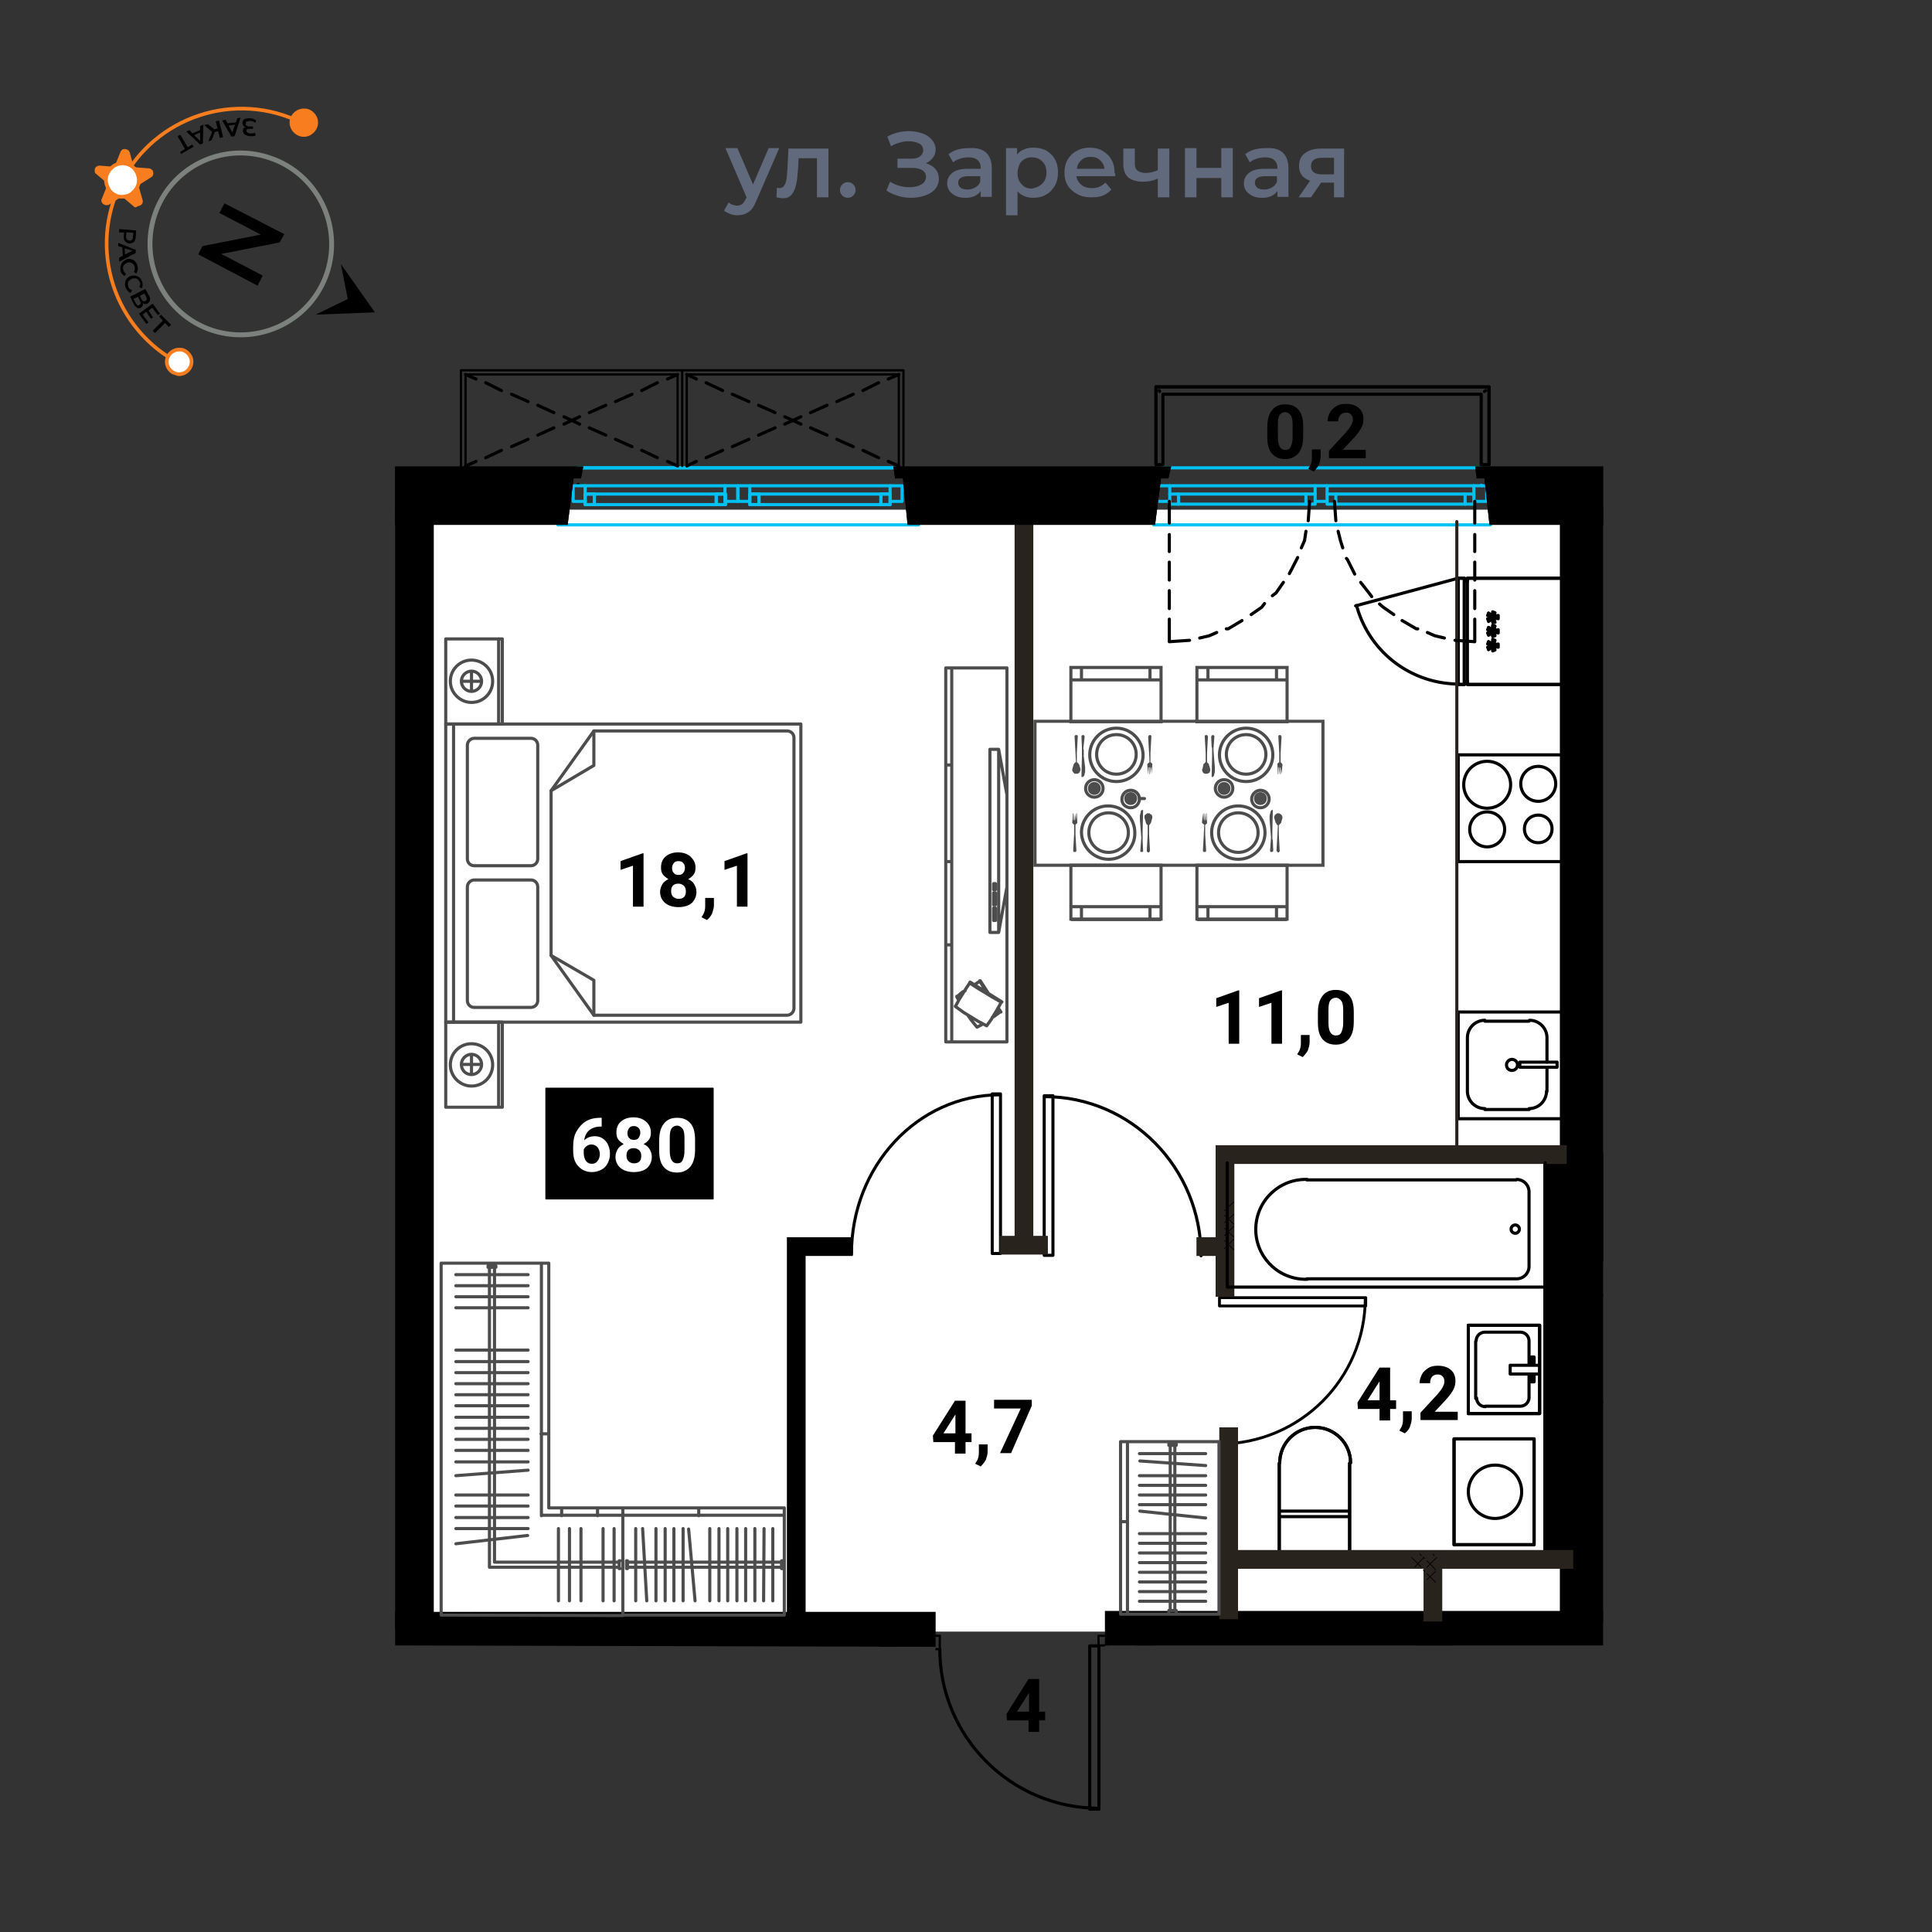 <svg xmlns="http://www.w3.org/2000/svg" xmlns:xlink="http://www.w3.org/1999/xlink" xml:space="preserve" id="Layer_1" x="0" y="0" style="enable-background:new 0 0 420 420" version="1.1" viewBox="0 0 420 420"><rect x="0" y="0" width="420" height="420" fill="#333333" stroke="none"/><style>.st0{fill:#fff}.st2{fill:none;stroke:#00c1f1;stroke-width:.68;stroke-linecap:round;stroke-linejoin:round}.st3,.st4{fill:none;stroke:#000}.st3{stroke-width:.68;stroke-linecap:round;stroke-linejoin:round}.st4{stroke-width:.67}.st4,.st5,.st6{stroke-linecap:round;stroke-linejoin:round}.st5{fill:none;stroke:#000;stroke-width:.66}.st6{stroke-width:.62}.st6,.st7,.st8{fill:none;stroke:#000}.st7{stroke-width:4.07;stroke-miterlimit:10}.st8{stroke-width:.49;stroke-linecap:round;stroke-linejoin:round}.st10{fill:none;stroke:#28231d;stroke-width:4.07;stroke-miterlimit:10}.st11{fill:none;stroke:#000;stroke-width:.16;stroke-linecap:round;stroke-linejoin:round}.st12{enable-background:new}.st16{stroke:#4d4d4d;stroke-width:.68;stroke-linecap:round;stroke-linejoin:round}.st16,.st17,.st18{fill:none}.st18{stroke:#4d4d4d;stroke-width:.68;stroke-miterlimit:10}.st19{fill:#4d4d4d}.st20{fill:#616a7d}.st22{fill:none;stroke:#f77d1f;stroke-width:.79;stroke-miterlimit:10}</style><g id="подложки"><path d="M91.8 110.8H345v243.9H91.8z" class="st0"/><defs><path id="SVGID_1_" d="M348.5 357.7H240.2l1 38.2-39.1-4 1.3-33.9-117.5-.3V70.9h262.6z"/></defs><clipPath id="SVGID_00000075126909954609956040000005931771473666862495_"><use xlink:href="#SVGID_1_" style="overflow:visible"/></clipPath><g style="clip-path:url(#SVGID_00000075126909954609956040000005931771473666862495_)"><path d="M410.1 109.7h-26.6M410.1 107.4h-26.6M381.6 105.6h30.5M410.1 109.7h-26.6M383.5 107.4h26.6M419.4 109.7H446M419.4 107.4H446M447.9 105.6h-30.5M419.4 109.7H446M446 107.4h-26.6M35.6 107.1h28.1M63.7 109.2H35.6M1.4 107.1h27.7M29.1 109.2H1.4M31.1 105.3H-.5M65.6 105.3H33.7M322.2 105.6l-.2-.1M322 102.2v-.1M290.4 107.4h28.1M318.5 109.6h-28.1M256.2 107.4h27.7M283.9 109.6h-27.7M285.9 105.6h-31.6M320.4 105.6h-31.9M165 109.7h26.5M165 107.4h26.5M193.5 105.6H163M165 109.7h26.5M191.5 107.4H165M155.7 109.7h-26.6M155.7 107.4h-26.6M127.2 105.6h30.4M155.7 109.7h-26.6M129.1 107.4h26.6" class="st2"/><path d="M-33.2 294.5H1.5v2h-34.7z" class="st3"/><path d="M1.3 296.4c0-19.1-15.5-34.6-34.6-34.6" class="st3"/><path d="M227 238.2h1.9v34.7H227z" class="st4"/><path d="M227.1 238.4c18.8 0 34 15.5 34 34.6" class="st4"/><path d="M215.7 237.8h1.8v34.7h-1.8z" class="st5"/><path d="M217.4 238c-17.9 0-32.3 15.5-32.3 34.6" class="st5"/><path d="M265.1 282.1h31.8v1.8h-31.8z" class="st6"/><path d="M296.8 282.2c0 17.5-14.2 31.7-31.7 31.7" class="st6"/><path d="m125.4 105.6.3-.3M236.9 357.8h2v35.5h-2z" class="st3"/><path d="M204.3 358.5c0 19.1 15.5 34.6 34.6 34.6h0M273 420.1h34.7v2H273z" class="st3"/><path d="M307.8 387.4c-19.1 0-34.6 15.5-34.6 34.6" class="st3"/><path d="M-160.4 350.4h363.8v8.6h-363.8zM240.2 350.2h197v7.5h-197z"/><path d="M339.1 110.4h10.3v242.2h-10.3z"/><path d="M335.5 250.9h10.3v89.2h-10.3zM307.6 356.1h8.3v30.2h-8.3zM85 110.8h9.3v243.4H85z"/><path d="M-151.2 356v15.4h344.4v-16.8M249 352.6v18.8h62.8M173.1 354.4V271h12.3" class="st7"/><path d="M194.7 358.5h-2.8" class="st3"/><path d="M453 114.1h-77M380.1 101.7h69.3M381.6 107.4h2v2.3h-2zM410.1 107.4h2v2.3h-2zM412.1 105.6h2.8v3.4h-2.8zM379 105.6h2.6v3.4H379z" class="st2"/><path d="M410.1 107.4h2v2.3h-2zM381.6 107.4h2v2.3h-2zM417.4 107.4h2v2.3h-2z" class="st2"/><path d="M414.8 105.6h2.6v3.4h-2.6z" class="st2"/><path d="M417.4 107.4h2v2.3h-2zM69 113.7H-4M-2.2 101.4h69.4M65.6 108.7v.5h-1.9v-2.1h1.9M33.7 107.1h1.9v2.1h-1.9v-.5M31.1 108.7v.5h-2v-2.1h2M-.5 107.1h1.9v2.1H-.5v-.5M31.1 105.3h2.6v3.4h-2.6zM65.6 105.3h2.8v3.4h-2.8zM125.7 101.7h69.2M252.6 101.7H322M324 114.1h-73.2M199.7 114.1h-78.4M320.4 109.1v.5h-1.9v-2.2h1.9M288.5 107.4h1.9v2.2h-1.9v-.5M285.9 109.1v.5h-2v-2.2h2M254.3 107.4h1.9v2.2h-1.9v-.5M320.4 105.6h2.8v3.4h-2.8z" class="st2"/><path d="M251.5 105.6h2.8v3.4h-2.8zM285.9 105.6h2.6v3.4h-2.6zM191.5 107.4h2v2.3h-2zM163 107.4h2v2.3h-2zM160.4 105.6h2.6v3.4h-2.6zM193.5 105.6h2.6v3.4h-2.6z" class="st2"/><path d="M163 107.4h2v2.3h-2zM191.5 107.4h2v2.3h-2zM127.2 107.4h2v2.3h-2zM155.7 107.4h2v2.3h-2z" class="st2"/><path d="M157.6 105.6h2.8v3.4h-2.8zM124.6 105.6h2.6v3.4h-2.6z" class="st2"/><path d="M155.7 107.4h2v2.3h-2zM127.2 107.4h2v2.3h-2z" class="st2"/><path d="M240.8 357.7h-2M238.8 358.5v-2.9h2M202.3 355.6h2v2.9M204.3 358.5h-2" class="st8"/><path d="M336.3 230.9v-5.2M336.3 225.6c0-2.1-1.7-3.8-3.8-3.8M319 237.2c0 2.1 1.7 3.8 3.8 3.8 0 0 0 0 0 0M322.8 221.8c-2.1 0-3.8 1.7-3.8 3.8M322.8 241.2h9.6M332.4 222h-9.6M319 225.7v11.6" class="st3"/><path d="M340 220h-23v23.2h23" class="st3"/><path d="M330.4 230.9h8.1v1.1h-8.1zM328.7 232.7c.7 0 1.2-.6 1.2-1.2 0-.7-.6-1.2-1.2-1.2-.7 0-1.2.6-1.2 1.2 0 0 0 0 0 0 0 .7.5 1.2 1.2 1.2 0 0 0 0 0 0M336.3 237.3v-5.2M332.4 241c2.1 0 3.8-1.7 3.8-3.8 0 0 0 0 0 0M319.5 180.3c0 2.1 1.7 3.8 3.8 3.8 2.1 0 3.8-1.7 3.8-3.8s-1.7-3.8-3.8-3.8h0c-2.1 0-3.8 1.7-3.8 3.8 0 0 0 0 0 0M331.4 180.2c0 1.7 1.3 3 3 3s3-1.3 3-3-1.3-3-3-3-3 1.3-3 3M330.6 170.4c0 2.1 1.7 3.8 3.8 3.8 2.1 0 3.8-1.7 3.8-3.8s-1.7-3.8-3.8-3.8h0c-2.1 0-3.8 1.7-3.8 3.8 0 0 0 0 0 0M318.2 170.6c0 2.8 2.3 5.1 5.1 5.1s5.1-2.3 5.1-5.1-2.3-5.1-5.1-5.1-5.1 2.2-5.1 5.1c0 0 0 0 0 0" class="st3"/><path d="M340 187.3h-23v-23.2h23M340 125.7h-21v.6h-.6v-.6H317v23.1h1.4v-.6h.6v.6h21M323.6 141.2l.8-.5" class="st3"/><path d="m323.6 141.2-.2-.5.8-.4M323.6 139.5l.8.5" class="st3"/><path d="m323.6 139.5-.2.5.8.3M324.5 141.5l-.1-.8M324.5 141.5l.5-.2-.3-.8M324.5 139l-.1 1M324.5 139l.5.2-.3 1 1-.2v.7l-1-.2M323.6 138.1l.8-.5M323.6 138.1l-.2-.5.8-.4M323.6 136.4l.8.5" class="st3"/><path d="m323.6 136.4-.2.5.8.3M324.5 138.4l-.1-.8M324.5 138.4l.5-.2-.3-.8M324.5 135.9l-.1 1M324.5 135.9l.5.2-.3 1 1-.2v.7l-1-.2M323.6 135.1l.8-.6M323.6 135.1l-.2-.6.8-.3M323.6 133.3l.8.5" class="st3"/><path d="m323.6 133.3-.2.5.8.4M324.5 135.3l-.1-.8M324.5 135.3h.5l-.3-1M324.5 133l-.1.8M324.5 133l.5.2-.3.8 1-.2v.7l-1-.2M294.9 131.6a23.02 23.02 0 0 0 22.3 17.1M317 125.7l-22.3 6M318.4 126.3h.6" class="st3"/><path d="M317 125.7h1.3v23.1H317zM319 148.2h-.6M340 148.8h-21v-23.1h21M328.5 267.2c0 .5.4.9.9.9s.9-.4.9-.9-.4-.9-.9-.9c0 0 0 0 0 0-.5 0-.9.4-.9.9M284.2 256.4c-6-.2-11 4.5-11.2 10.5-.2 6 4.5 11 10.5 11.2h.7M329.6 278h-45.5M329.7 278c1.5 0 2.7-1.2 2.7-2.7 0 0 0 0 0 0M332.4 259.1v16.3M332.4 259.1c0-1.5-1.2-2.7-2.7-2.7 0 0 0 0 0 0M284.1 256.5h45.5M319.2 288.1h15.5v19.2h-15.5z" class="st3"/><path d="M332.4 291.5c0-1-.8-1.9-1.9-1.9M321 303.9c0 1 .8 1.9 1.9 1.9M332.9 298.7v1.7h.6v-1.7M332.9 296.8V295h.6v1.8M328.3 296.8h6.3M334.6 298.7h-6.3v-1.9M320.8 291.6V304M322.8 289.6c-1 0-1.9.8-1.9 1.9M330.4 289.6h-7.6M332.4 296.8v-5.2M332.4 304v-5.3M330.5 305.7c1 0 1.9-.8 1.9-1.9M322.8 305.7h7.6" class="st3"/><path d="M319.2 288.1h15.5v19.2h-15.5zM293.4 318.1v19.3M293.6 318c0-4.3-3.5-7.7-7.7-7.7-4.3 0-7.7 3.5-7.7 7.7M278.1 337.4v-19.3" class="st3"/><path d="M293.6 318c0-4.3-3.5-7.7-7.7-7.7-4.3 0-7.7 3.5-7.7 7.7M278.1 329.7v-11.6M293.4 329.7v-11.6M278.1 328.5h15.3M293.4 337.4v-7.7h-15.3v7.7M316.1 312.8h17.4v23h-17.4z" class="st3"/><path d="M325 318.5c-3.2 0-5.8 2.6-5.8 5.8s2.6 5.8 5.8 5.8 5.8-2.6 5.8-5.8c0 0 0 0 0 0 0-3.3-2.6-5.8-5.8-5.8" class="st3"/><path d="M316.1 312.8h17.4v23h-17.4z" class="st3"/><path d="M125.7 101.7h69.2" class="st2"/><path d="M307.8 387.5h3.1v-1.9M307.8 385.6v1.9" class="st8"/><path d="M369.4 288.4c0-2.1-1.7-3.8-3.8-3.8s-3.8 1.7-3.8 3.8c0 2.1 1.7 3.8 3.8 3.8h0c2 0 3.7-1.7 3.8-3.8 0 0 0 0 0 0M357.5 288.5c0-1.7-1.3-3-3-3s-3 1.3-3 3 1.3 3 3 3 3-1.3 3-3M358.3 298.3c0-2.1-1.7-3.8-3.8-3.8s-3.8 1.7-3.8 3.8c0 2.1 1.7 3.8 3.8 3.8h0c2 .1 3.8-1.6 3.8-3.8 0 0 0 0 0 0M370.7 298.2c0-2.8-2.3-5.1-5.1-5.1s-5.1 2.3-5.1 5.1 2.3 5.1 5.1 5.1 5.1-2.3 5.1-5.1h0" class="st3"/><path d="M348.5 281.6h23.1v23.2h-23.1M406.5 347.1h-5.2M397.5 343.1c0 2.1 1.7 3.8 3.8 3.8M416.8 333.5c0-2.1-1.7-3.8-3.8-3.8M401.4 329.7c-2.1 0-3.8 1.7-3.8 3.8M416.8 333.6v9.6M397.4 343.2v-9.6M401.3 329.7h11.6" class="st3"/><path d="M395.6 350.9v-23.2h23v23.2" class="st3"/><path d="M406.5 341.3h1.1v8.1h-1.1zM408.3 339.2c0-.7-.5-1.2-1.2-1.2s-1.2.5-1.2 1.2.5 1.2 1.2 1.2c0 0 0 0 0 0 .6.1 1.2-.5 1.2-1.2M412.9 347.1h-5.3M412.9 347c2.1 0 3.8-1.7 3.8-3.8M348.7 250.8h21.1v.5h.5v-.5h1.3V274h-1.3v-.7h-.5v.7h-21.1v-23.2M365.1 266.3l-.8-.5" class="st3"/><path d="m365.1 266.3.3-.5-.9-.3M365.1 264.7l-.8.5M365.1 264.7l.3.5-.9.3M364.1 266.6l.2-.8M364.1 266.6l-.5-.1.4-.9M364.1 264.2l.2 1M364.1 264.2l-.5.2.4.9-1-.1v.4h1M365.1 263.2l-.8-.5M365.1 263.2l.3-.5-.9-.3M365.1 261.6l-.8.5" class="st3"/><path d="m365.1 261.6.3.5-.9.3M364.1 263.5l.2-.8M364.1 263.5l-.5-.1.4-.8M364.1 261.1l.2 1" class="st3"/><path d="m364.1 261.1-.5.1.4 1-1-.1v.6l1-.1M365.1 260.1l-.8-.5M365.1 260.1l.3-.5-.9-.3M365.1 258.5l-.8.5M365.1 258.5l.3.5-.9.3M364.1 260.4l.2-.8M364.1 260.4l-.5-.1.4-.8M364.1 258l.2 1M364.1 258l-.5.2.4.9-1-.1v.6l1-.1M371.7 273.8c10.4 0 19.6-7 22.3-17.1M371.6 250.8l22.4 6.1M370.3 251.3h-.5M370.3 250.8h1.3v23.1h-1.3zM369.8 273.3h.5" class="st3"/><path d="M348.7 250.8h21.2v23.1h-21.2zM376 113.3h0M253.7 354.8h0M172.8 354.8h0M132.3 354.8h0M91.8 354.8h0M51.4 354.8h0M11 354.8h0M344.3 116.9v17.6M344.3 140.2h0M344.3 146v28.9M344.3 180.6h0M344.3 186.5v28.8M344.3 221h0M344.3 342.4h0M90.2 342.4h0" class="st3"/><path d="M316.7 113.4v136.5" style="fill:none;stroke:#28231d;stroke-width:.68;stroke-linecap:round;stroke-linejoin:round"/><path d="M349.7 327.4h86.5v22.8M371.6 274v75.8" class="st3"/><path d="M340.6 251h-74.3v30.9M265.9 271h-5.8M267.1 310.3V352" class="st10"/><path d="m266.2 263.2 2-1.9M266.2 265.8l2-1.8M266.2 268.6l2-2M266.2 271.4l2-2M268.2 271.7l-2-2M268.2 268.9l-2-1.9M268.2 266.1l-2-1.9" class="st11"/><path d="M335.9 252.8v27h-69.1v-27" class="st3"/><path d="M265 339h77M311.5 339.4v13.1" class="st10"/><path d="m310.2 340.8.1-.2M310.2 343.4l1.9-1.8M312.1 344l-1.9-1.9M312.1 341.3l-.6-.7M310.3 340.6l2-2M311.5 340.6l-1.3-1.3M307.6 340.6l1.9-2M308.9 340.6l-2-2M309.7 338.8l-.2-.2M311.8 338.2l-.3-.4M309 338.2l-.3-.4M309.7 341.6l-.3-.3M309.7 338.8l-.3-.3" class="st11"/><path d="M222.6 108v164.3M217.3 270.7h10.5" class="st10"/><g class="st12"><path d="M17.4 258.5h-2.3v-8.9l-2.7.9v-1.9l4.8-1.7h.2v11.6zM26.5 253.9c-.6.6-1.3.9-2.1.9-1 0-1.8-.4-2.5-1.1-.6-.7-.9-1.7-.9-2.8 0-.8.2-1.5.5-2.1s.8-1.1 1.4-1.5c.6-.4 1.3-.5 2-.5.8 0 1.4.2 2 .6s1.1.9 1.4 1.6c.3.7.5 1.5.5 2.5v.9c0 1.9-.5 3.4-1.4 4.5-1 1.1-2.3 1.7-4.1 1.8h-.6v-1.9h.5c2.1-.2 3.2-1.1 3.3-2.9zM25 253c.4 0 .7-.1 1-.3.3-.2.5-.4.6-.7v-.9c0-.8-.1-1.4-.4-1.8-.3-.4-.7-.6-1.2-.6s-.8.2-1.1.6c-.3.4-.4 1-.4 1.6 0 .6.1 1.1.4 1.6.2.3.6.5 1.1.5zM31.2 261.4l-1.2-.6.3-.5c.4-.6.5-1.3.5-1.9v-1.8h1.9v1.6c0 .6-.2 1.2-.4 1.8-.3.5-.6 1-1.1 1.4zM40.1 258.5h-2.3v-8.9l-2.7.9v-1.9l4.8-1.7h.2v11.6z"/></g><g class="st12"><path d="M139.9 197.1h-2.3v-8.9l-2.7.9v-1.9l4.8-1.7h.2v11.6zM151.2 188.6c0 .6-.1 1.1-.4 1.5-.3.4-.7.8-1.2 1 .6.3 1 .6 1.3 1.1.3.5.5 1 .5 1.7 0 1-.4 1.8-1 2.4-.7.6-1.7.9-2.9.9s-2.2-.3-2.9-.9c-.7-.6-1.1-1.4-1.1-2.4 0-.6.2-1.2.5-1.7s.8-.8 1.3-1.1c-.5-.3-.9-.6-1.2-1-.3-.4-.4-.9-.4-1.5 0-1 .3-1.8 1-2.4.7-.6 1.6-.9 2.7-.9s2 .3 2.7.9c.7.7 1.1 1.4 1.1 2.4zm-2.1 5.2c0-.5-.1-.9-.4-1.2-.3-.3-.7-.5-1.2-.5s-.9.1-1.2.4-.4.7-.4 1.2.1.9.4 1.2c.3.3.7.5 1.2.5s.9-.1 1.2-.4c.3-.3.4-.7.4-1.2zm-.2-5.1c0-.5-.1-.8-.4-1.1-.2-.3-.6-.4-1-.4s-.8.1-1 .4c-.2.3-.4.6-.4 1.1 0 .5.1.8.4 1.1.2.3.6.4 1 .4s.8-.1 1-.4c.2-.2.4-.6.4-1.1zM153.7 200l-1.2-.6.3-.5c.4-.6.5-1.3.5-1.9v-1.8h1.9v1.6c0 .6-.2 1.2-.4 1.8-.3.6-.7 1.1-1.1 1.4zM162.5 197.1h-2.3v-8.9l-2.7.9v-1.9l4.8-1.7h.2v11.6z"/></g><g class="st12"><path d="M209.9 311.6h1.3v1.9h-1.3v2.5h-2.3v-2.5h-4.7l-.1-1.4 4.8-7.6h2.3v7.1zm-4.8 0h2.6v-4.1l-.2.3-2.4 3.8zM213.2 318.8l-1.2-.6.3-.5c.4-.6.5-1.3.5-1.9V314h1.9v1.6c0 .6-.2 1.2-.4 1.8-.3.5-.7 1-1.1 1.4zM224.3 305.6l-4.5 10.3h-2.4l4.5-9.7h-5.8v-1.9h8.2v1.3z"/></g><g class="st12"><path d="M302.2 304.4h1.3v1.9h-1.3v2.5h-2.3v-2.5h-4.7l-.1-1.4 4.8-7.6h2.3v7.1zm-4.9 0h2.6v-4.1l-.2.3-2.4 3.8zM305.4 311.6l-1.2-.6.3-.5c.4-.6.5-1.3.5-1.9v-1.8h1.9v1.6c0 .6-.2 1.2-.4 1.8-.2.5-.6 1-1.1 1.4zM316.7 308.7h-7.9v-1.6l3.7-4c.5-.6.9-1.1 1.1-1.5.2-.4.4-.8.4-1.2 0-.5-.1-.9-.4-1.2-.3-.3-.6-.4-1.1-.4-.5 0-.9.2-1.2.5-.3.4-.4.8-.4 1.4h-2.3c0-.7.2-1.3.5-1.9s.8-1 1.4-1.4 1.3-.5 2.1-.5c1.2 0 2.1.3 2.8.9.7.6 1 1.4 1 2.4 0 .6-.1 1.2-.4 1.8s-.8 1.3-1.5 2.1l-2.6 2.8h5v1.8z"/></g><g class="st12"><path d="M269.4 226.9h-2.3V218l-2.7.9V217l4.8-1.7h.2v11.6zM278.7 226.9h-2.3V218l-2.7.9V217l4.8-1.7h.2v11.6zM283.2 229.8l-1.2-.6.3-.5c.4-.6.5-1.3.5-1.9V225h1.9v1.6c0 .6-.2 1.2-.4 1.8-.3.5-.7 1-1.1 1.4zM294.3 222.1c0 1.6-.3 2.8-1 3.7-.7.8-1.6 1.3-2.9 1.3-1.3 0-2.2-.4-2.9-1.2s-1-2-1-3.6v-2.1c0-1.6.3-2.8 1-3.7s1.6-1.3 2.9-1.3 2.2.4 2.9 1.2 1 2 1 3.6v2.1zm-2.3-2.4c0-1-.1-1.7-.4-2.1-.3-.4-.7-.7-1.2-.7s-.9.2-1.2.6c-.3.4-.4 1.1-.4 2v2.8c0 .9.1 1.6.4 2.1s.7.7 1.2.7c.6 0 1-.2 1.2-.7.2-.4.4-1.1.4-2v-2.7z"/></g><path d="M225.9 372.1h1.3v1.9h-1.3v2.5h-2.3V374h-4.7l-.1-1.4 4.8-7.6h2.3v7.1zm-4.8 0h2.6V368l-.2.3-2.4 3.8z" class="st12"/><g class="st12"><path d="M404.3 174.9h-7.9v-1.6l3.7-4c.5-.6.9-1.1 1.1-1.5.2-.4.4-.8.4-1.2 0-.5-.1-.9-.4-1.2-.3-.3-.6-.4-1.1-.4-.5 0-.9.2-1.2.5-.3.4-.5.8-.5 1.4h-2.3c0-.7.2-1.3.5-1.9.3-.6.8-1 1.4-1.4.6-.3 1.3-.5 2.1-.5 1.2 0 2.1.3 2.8.9.7.6 1 1.4 1 2.4 0 .6-.1 1.2-.4 1.8s-.8 1.3-1.5 2.1l-2.6 2.8h5v1.8zM413.5 170.1c0 1.6-.3 2.8-1 3.7s-1.6 1.3-2.9 1.3c-1.3 0-2.2-.4-2.9-1.2-.7-.8-1-2-1-3.6v-2.1c0-1.6.3-2.8 1-3.7s1.6-1.3 2.9-1.3c1.3 0 2.2.4 2.9 1.2.7.8 1 2 1 3.6v2.1zm-2.3-2.3c0-1-.1-1.7-.4-2.1-.3-.4-.7-.7-1.2-.7s-.9.2-1.2.6c-.3.4-.4 1.1-.4 2v2.8c0 .9.1 1.6.4 2.1.3.5.7.7 1.2.7.6 0 1-.2 1.2-.7.2-.4.4-1.1.4-2v-2.7zM415.8 177.8l-1.2-.6.3-.5c.4-.6.5-1.3.5-1.9V173h1.9v1.6c0 .6-.2 1.2-.4 1.8-.3.5-.7 1-1.1 1.4zM419.4 169.2l.7-5.9h6.5v1.9H422l-.3 2.5c.5-.3 1.1-.4 1.7-.4 1.1 0 2 .3 2.6 1 .6.7.9 1.6.9 2.9 0 .7-.2 1.4-.5 2-.3.6-.8 1-1.4 1.4s-1.3.5-2.1.5c-.7 0-1.3-.1-1.9-.4-.6-.3-1.1-.7-1.4-1.2-.3-.5-.5-1.1-.6-1.8h2.3c0 .5.2.9.5 1.1s.7.4 1.1.4c.5 0 .9-.2 1.2-.6.3-.4.4-.9.4-1.6 0-.7-.2-1.2-.5-1.5-.3-.3-.8-.5-1.4-.5-.5 0-1 .1-1.3.4l-.2.2-1.7-.4z"/></g><path d="m290.8 407.3.7-5.9h6.5v1.9h-4.6l-.3 2.5c.5-.3 1.1-.4 1.7-.4 1.1 0 2 .3 2.6 1 .6.7.9 1.6.9 2.9 0 .7-.2 1.4-.5 2-.3.6-.8 1-1.4 1.4-.6.3-1.3.5-2.1.5-.7 0-1.3-.1-1.9-.4-.6-.3-1.1-.7-1.4-1.2-.3-.5-.5-1.1-.6-1.8h2.3c0 .5.2.9.5 1.1s.7.4 1.1.4c.5 0 .9-.2 1.2-.6s.4-.9.4-1.6c0-.7-.2-1.2-.5-1.5-.3-.3-.8-.5-1.4-.5-.5 0-1 .1-1.3.4l-.2.2-1.7-.4z" class="st12"/><path d="M118.7 236.6H155v24h-36.3z" style="stroke:#000;stroke-width:.29;stroke-linecap:round;stroke-linejoin:round"/><g class="st12"><path d="M130.8 243v1.9h-.2c-1 0-1.9.3-2.5.8-.6.5-1 1.3-1.1 2.2.6-.6 1.4-.9 2.3-.9 1 0 1.8.4 2.4 1.1.6.7.9 1.7.9 2.8 0 .8-.2 1.4-.5 2s-.8 1.1-1.4 1.4c-.6.3-1.3.5-2 .5-1.2 0-2.2-.4-3-1.3-.8-.8-1.1-2-1.1-3.4v-.8c0-1.3.2-2.4.7-3.3s1.2-1.7 2-2.2 1.9-.8 3.1-.8h.4zm-2.2 5.8c-.4 0-.7.1-1 .3s-.5.4-.7.8v.7c0 .8.2 1.4.5 1.8.3.4.7.6 1.3.6.5 0 .9-.2 1.2-.6.3-.4.5-.9.5-1.5s-.2-1.1-.5-1.5c-.4-.4-.8-.6-1.3-.6zM141.5 246.2c0 .6-.1 1.1-.4 1.5-.3.4-.7.8-1.2 1 .6.3 1 .6 1.3 1.1.3.5.5 1 .5 1.7 0 1-.4 1.8-1 2.4-.7.6-1.7.9-2.9.9s-2.2-.3-2.9-.9c-.7-.6-1.1-1.4-1.1-2.4 0-.6.2-1.2.5-1.7s.8-.8 1.3-1.1c-.5-.3-.9-.6-1.2-1-.3-.4-.4-.9-.4-1.5 0-1 .3-1.8 1-2.4.7-.6 1.6-.9 2.7-.9s2 .3 2.7.9 1.1 1.4 1.1 2.4zm-2.1 5.1c0-.5-.1-.9-.4-1.2-.3-.3-.7-.5-1.2-.5s-.9.1-1.2.4c-.3.3-.4.7-.4 1.2s.1.9.4 1.2c.3.3.7.5 1.2.5s.9-.1 1.2-.4.4-.7.4-1.2zm-.2-5c0-.5-.1-.8-.4-1.1s-.6-.4-1-.4-.8.1-1 .4c-.2.3-.4.6-.4 1.1 0 .5.1.8.4 1.1.2.3.6.4 1 .4s.8-.1 1-.4.4-.7.4-1.1zM151.1 249.9c0 1.6-.3 2.8-1 3.7-.7.8-1.6 1.3-2.9 1.3-1.3 0-2.2-.4-2.9-1.2-.7-.8-1-2-1-3.6V248c0-1.6.3-2.8 1-3.7s1.6-1.3 2.9-1.3c1.3 0 2.2.4 2.9 1.2.7.8 1 2 1 3.6v2.1zm-2.3-2.4c0-1-.1-1.7-.4-2.1-.3-.4-.7-.7-1.2-.7s-.9.2-1.2.6c-.3.4-.4 1.1-.4 2v2.8c0 .9.1 1.6.4 2.1.3.5.7.7 1.2.7.6 0 1-.2 1.2-.7.2-.4.4-1.1.4-2v-2.7z" class="st0"/></g><path d="M365.9 396.1h63.7v24h-63.7z" style="fill:#fff;stroke:#000;stroke-width:.38;stroke-linecap:round;stroke-linejoin:round"/><path d="M365.9 396.1h21.2v24h-21.2z" style="stroke:#000;stroke-width:.22;stroke-linecap:round;stroke-linejoin:round"/><g class="st12"><path d="M398.5 409.5c-.6.6-1.3.9-2.1.9-1 0-1.8-.4-2.5-1.1-.6-.7-.9-1.7-.9-2.8 0-.8.2-1.5.5-2.1.3-.6.8-1.1 1.4-1.5.6-.4 1.3-.5 2-.5.8 0 1.4.2 2 .6s1.1.9 1.4 1.6c.3.7.5 1.5.5 2.5v.9c0 1.9-.5 3.4-1.4 4.5-1 1.1-2.3 1.7-4.1 1.8h-.6v-1.9h.5c2.1-.1 3.2-1.1 3.3-2.9zm-1.5-.8c.4 0 .7-.1 1-.3.3-.2.5-.4.6-.7v-.9c0-.8-.1-1.4-.4-1.8-.3-.4-.7-.6-1.2-.6s-.8.2-1.1.6c-.3.4-.4 1-.4 1.6 0 .6.1 1.1.4 1.6.2.3.6.5 1.1.5zM410.4 403.9l-4.5 10.3h-2.4l4.5-9.7h-5.8v-1.9h8.2v1.3zM412.5 417.1l-1.2-.6.3-.5c.4-.6.5-1.3.5-1.9v-1.8h1.9v1.6c0 .6-.2 1.2-.4 1.8-.2.5-.6 1-1.1 1.4zM416.2 408.5l.7-5.9h6.5v1.9h-4.6l-.3 2.5c.5-.3 1.1-.4 1.7-.4 1.1 0 2 .3 2.6 1 .6.7.9 1.6.9 2.9 0 .7-.2 1.4-.5 2-.3.6-.8 1-1.4 1.4-.6.3-1.3.5-2.1.5-.7 0-1.3-.1-1.9-.4-.6-.3-1.1-.7-1.4-1.2-.3-.5-.5-1.1-.6-1.8h2.3c0 .5.2.9.5 1.1s.7.4 1.1.4c.5 0 .9-.2 1.2-.6s.4-.9.4-1.6c0-.7-.2-1.2-.5-1.5-.3-.3-.8-.5-1.4-.5-.5 0-1 .1-1.3.4l-.2.2-1.7-.4z"/></g><g class="st12"><path d="M374.9 407.4h1.2c.6 0 1-.1 1.3-.4.3-.3.4-.7.4-1.2s-.1-.8-.4-1.1-.7-.4-1.1-.4c-.4 0-.8.1-1.1.4-.3.2-.4.6-.4.9h-2.3c0-.6.2-1.1.5-1.6s.8-.9 1.4-1.1 1.2-.4 1.9-.4c1.2 0 2.2.3 2.9.9.7.6 1 1.4 1 2.4 0 .5-.2 1-.5 1.5-.3.4-.7.8-1.3 1 .7.2 1.1.6 1.5 1 .3.5.5 1 .5 1.7 0 1-.4 1.9-1.1 2.5s-1.7.9-3 .9c-1.2 0-2.1-.3-2.8-.9-.7-.6-1.1-1.4-1.1-2.4h2.3c0 .4.2.8.5 1.1.3.3.7.4 1.2.4s1-.1 1.3-.4c.3-.3.5-.7.5-1.1 0-1.2-.6-1.7-1.9-1.7h-1.2v-2z" class="st0"/></g><path d="M195.4 101.3V81.4M196.4 80.5v20.8M149.3 81.4v19.9M148.3 101.3V80.5M195.4 81.4h-46.1M147.3 101.3V81.4M101.2 81.4v19.9M100.2 101.3V80.5M147.3 81.4h-46.1M100.2 80.5h96.2" class="st8"/><path d="m149.3 81.4 2.1 1M153.5 83.2l3.6 1.7M159.2 85.7l3.6 1.6M164.9 88.1l3.6 1.6M170.6 90.6l3.5 1.6M176.2 93l3.6 1.6M181.9 95.5l3.6 1.6M187.6 97.9l3.4 1.6M193.1 100.3l2.3 1M149.3 101.3l2.1-1M153.5 99.5l3.6-1.6M159.2 97.1l3.6-1.6M164.9 94.6l3.6-1.6M170.6 92.2l3.5-1.6M176.2 89.7l3.6-1.6M181.9 87.3l3.6-1.6M187.6 84.9l3.4-1.7M193.1 82.4l2.3-1M101.2 81.4l2.3 1M105.6 83.2l3.4 1.7M111.2 85.7l3.6 1.6M116.9 88.1l3.5 1.6M122.6 90.6l3.4 1.6M128.1 93l3.6 1.6M133.8 95.5l3.6 1.6M139.5 97.9l3.4 1.6M145.1 100.3l2.2 1M101.2 101.3l2.3-1M105.6 99.5l3.4-1.6M111.2 97.1l3.6-1.6M116.9 94.6l3.5-1.6M122.6 92.2l3.4-1.6M128.1 89.7l3.6-1.6M133.8 87.3l3.6-1.6M139.5 84.9l3.4-1.7M145.1 82.4l2.2-1M.7 139.5l4.4-.3M7.2 138.7l2.1-.5 1.6-.7M13.1 136.7h.3l3.1-1.8M18.4 133.6l2.3-1.6.7-.8M23 129.5l.8-.6 1.6-2.3M26.7 124.7l1.7-3.1.1-.4M29.3 119.1l.7-1.6.3-2M30.8 113.2l.3-4.2M.7 109v4.7M.7 116.2v3.7M.7 122.2v3.9M.7 128.4v3.9M.7 134.6v4.9M36.5 109l.3 4.2M37.3 115.5l.5 2 .5 1.6M39.1 121.4l.2.2 1.6 3.2M42.2 126.6l1.8 2.3.7.8M46.3 131.3l.8.7 2.3 1.6M51.2 134.9l3.1 1.8h.3M56.7 137.5l1.6.7 2.2.5M62.8 139.2l4.2.3M67 109v4.7M67 116.2v3.7M67 122.2v3.9M67 128.4v3.9M67 134.6v4.9M70.1 84.1H-2.3M-.8 85.7h69.2M70.1 101V84.1M68.4 85.7V101M69.1 85.1l.3-.2M70.1 101h-1.7M-2.3 101h1.5V85.7h69.2V101" class="st3"/><path d="M-2.3 101V84.1h72.4V101" class="st3"/><g class="st12"><path d="M29.8 94.8c0 1.6-.3 2.8-1 3.7-.7.8-1.6 1.3-2.9 1.3-1.3 0-2.2-.4-2.9-1.2-.7-.8-1-2-1-3.6v-2.1c0-1.6.3-2.8 1-3.7s1.6-1.3 2.9-1.3c1.3 0 2.2.4 2.9 1.2.7.8 1 2 1 3.6v2.1zm-2.3-2.4c0-1-.1-1.7-.4-2.1-.3-.4-.7-.7-1.2-.7s-.9.2-1.2.6-.4 1.1-.4 2V95c0 .9.1 1.6.4 2.1.3.5.7.7 1.2.7.6 0 1-.2 1.2-.7.2-.4.4-1.1.4-2v-2.7zM32 102.5l-1.2-.6.3-.5c.4-.6.5-1.3.5-1.9v-1.8h1.9v1.6c0 .6-.2 1.2-.4 1.8-.3.5-.6 1-1.1 1.4zM43.2 99.6h-7.9V98l3.7-4c.5-.6.9-1.1 1.1-1.5s.4-.8.4-1.2c0-.5-.1-.9-.4-1.2-.3-.3-.6-.4-1.1-.4-.5 0-.9.2-1.2.5-.3.4-.4.8-.4 1.4H35c0-.7.2-1.3.5-1.9.3-.6.8-1 1.4-1.4.6-.3 1.3-.5 2.1-.5 1.2 0 2.1.3 2.8.9.7.6 1 1.4 1 2.4 0 .6-.1 1.2-.4 1.8s-.8 1.3-1.5 2.1l-2.6 2.8h5v1.8z"/></g><path d="M402.9 81.4v19.9M401.9 101.3V80.5M449 81.4h-46.1M400.9 101.3V81.4M354.8 81.4v19.9M353.8 101.3V80.5M400.9 81.4h-46.1M353.8 80.5H450" class="st8"/><path d="m402.9 81.4 2.1 1M407.1 83.2l3.6 1.7M412.8 85.7l3.6 1.6M418.5 88.1l3.6 1.6M402.9 101.3l2.1-1M407.1 99.5l3.6-1.6M412.8 97.1l3.6-1.6M418.5 94.6l3.6-1.6M354.8 81.4l2.3 1M359.2 83.2l3.4 1.7M364.7 85.7l3.6 1.6M370.5 88.1l3.5 1.6M376.1 90.6l3.5 1.6M381.7 93l3.6 1.6M387.4 95.5l3.6 1.6M393.1 97.9l3.4 1.6M398.6 100.3l2.3 1M354.8 101.3l2.3-1M359.2 99.5l3.4-1.6M364.7 97.1l3.6-1.6M370.5 94.6 374 93M376.1 92.2l3.5-1.6M381.7 89.7l3.6-1.6M387.4 87.3l3.6-1.6M393.1 84.9l3.4-1.7M398.6 82.4l2.3-1M254.2 139.5l4.4-.3M260.8 138.7l2.1-.5 1.6-.7M266.6 136.7h.4l3-1.8M272 133.6l2.3-1.6.6-.8M276.6 129.5l.8-.6 1.6-2.3M280.3 124.7l1.6-3.1.2-.4M282.9 119.1l.7-1.6.3-2M284.4 113.2l.3-4.2M254.2 109v4.7M254.2 116.2v3.7M254.2 122.2v3.9M254.2 128.4v3.9M254.2 134.6v4.9M290.1 109l.3 4.2M290.9 115.5l.5 2 .5 1.6M292.7 121.4l.2.2 1.6 3.2M295.8 126.6l1.8 2.3.6.8M299.9 131.3l.8.7 2.3 1.6M304.8 134.9l3.1 1.8h.3M310.3 137.5l1.6.7 2.1.5M316.3 139.2l4.3.3M320.6 109v4.7M320.6 116.2v3.7M320.6 122.2v3.9M320.6 128.4v3.9M320.6 134.6v4.9M251.3 84.1V101M252.8 101V85.7M323.7 84.1h-72.4M252.8 85.7H322M323.7 101V84.1M322 85.7V101M252.1 85.1l-.1-.2M322.7 85.1l.3-.2M323.7 101H322M251.3 101h1.5V85.7H322V101" class="st3"/><path d="M251.3 101V84.1h72.4V101M248.7 112.6h0" class="st3"/><g class="st12"><path d="M283.3 94.8c0 1.6-.3 2.8-1 3.7-.7.8-1.6 1.3-2.9 1.3-1.3 0-2.2-.4-2.9-1.2-.7-.8-1-2-1-3.6v-2.1c0-1.6.3-2.8 1-3.7s1.6-1.3 2.9-1.3c1.3 0 2.2.4 2.9 1.2s1 2 1 3.6v2.1zm-2.3-2.4c0-1-.1-1.7-.4-2.1-.3-.4-.7-.7-1.2-.7s-.9.2-1.2.6-.4 1.1-.4 2V95c0 .9.1 1.6.4 2.1.3.5.7.7 1.2.7.6 0 1-.2 1.2-.7.2-.4.4-1.1.4-2v-2.7zM285.6 102.5l-1.2-.6.3-.5c.4-.6.5-1.3.5-1.9v-1.8h1.9v1.6c0 .6-.2 1.2-.4 1.8-.3.5-.7 1-1.1 1.4zM296.8 99.6h-7.9V98l3.7-4c.5-.6.9-1.1 1.1-1.5.2-.4.4-.8.4-1.2 0-.5-.1-.9-.4-1.2-.3-.3-.6-.4-1.1-.4-.5 0-.9.2-1.2.5-.3.4-.5.8-.5 1.4h-2.3c0-.7.2-1.3.5-1.9.3-.6.8-1 1.4-1.4s1.3-.5 2.1-.5c1.2 0 2.1.3 2.8.9.7.6 1 1.4 1 2.4 0 .6-.1 1.2-.4 1.8s-.8 1.3-1.5 2.1l-2.6 2.8h5v1.8z"/></g><path d="M-5.8 327.8h50.5v23.4h-73.8M-7.4 329.4h52.1M10.3 329.5v-1.6M43.8 341v-1.7M44.1 341v-1.7M43.8 339.3h.3M43.8 341h.3M-17.6 339.6h61.4M-18.7 340.7h62.5M1.2 348l1.2-15.7M4.2 348v-15.7M6.7 348v-15.7M9.1 348v-15.7M11.5 348v-15.7M13.9 348v-15.7M16.4 348v-15.7M18.8 348v-15.7M21.2 348v-15.7M23.6 348v-15.7M26 348v-15.7M28.5 348v-15.7M35 348v-15.7M37.4 348v-15.7M39.8 348v-15.7M42.2 348v-15.7M61.7 327.8v-53.2h23.4v76.5M63.3 329.5v-54.9M63.4 311.7h-1.6M74.9 275.5h-1.7M74.9 275.2h-1.7M73.2 275.5v-.3M74.9 275.5v-.3M73.5 339.6v-64.1M74.6 340.7v-65.2M81.9 335.6l-15.7-1.8M81.9 332.3H66.2M81.9 329.9H66.2M81.9 327.4H66.2M81.9 325H66.2M81.9 320.8l-15.7-1.2M81.9 317.8H66.2M81.9 315.3H66.2M81.9 312.9H66.2M81.9 310.5H66.2M81.9 308.1H66.2M81.9 305.6H66.2M81.9 303.2H66.2M81.9 300.8H66.2M81.9 298.4H66.2M81.9 296H66.2M81.9 293.5H66.2M81.9 284.3H66.2M81.9 281.9H66.2M81.9 279.5H66.2M81.9 277.1H66.2M85.1 351.1l-39.5.1v-23.4h16.1M45.9 329.4h17.4M58.9 329.5v-1.6M51 329.5v-1.6M46.4 341v-1.7M46.2 339.3h.2M46.2 341h.2M46.4 339.6h26.8M46.4 340.7h28.2M47.5 348v-15.7M49.9 348v-15.7M54.7 348v-15.7M57.1 348v-15.7M59.6 348v-15.7M119.3 327.8v-53.2H95.9v76.5M117.7 329.5v-54.9M117.6 311.7h1.6M106.1 275.5h1.7M106.1 275.2h1.7M107.8 275.5v-.3M106.1 275.5v-.3M107.5 339.6v-64.1M106.4 340.7v-65.2M99.1 335.6l15.6-1.8M99.1 332.3h15.7M99.1 329.9h15.7M99.1 327.4h15.7M99.1 325h15.7M99.1 320.8l15.7-1.2M99.1 317.8h15.7M99.1 315.3h15.7M99.1 312.9h15.7M99.1 310.5h15.7M99.1 308.1h15.7M99.1 305.6h15.7M99.1 303.2h15.7M99.1 300.8h15.7M99.1 298.4h15.7M99.1 296h15.7M99.1 293.5h15.7M99.1 284.3h15.7M99.1 281.9h15.7M99.1 279.5h15.7M99.1 277.1h15.7M95.9 351.1l39.5.1v-23.4h-16.1M135.1 329.4h-17.4M122.1 329.5v-1.6M129.9 329.5v-1.6M134.6 341v-1.7M134.8 339.3h-.2M134.8 341h-.2M134.6 339.6h-26.9M134.6 340.7h-28.2M133.5 348v-15.7M131.1 348v-15.7M126.3 348v-15.7M123.8 348v-15.7M121.4 348v-15.7M318.5 360h92.1v22.5h-92.1zM410.4 381h-91.8M382.1 380.9v1.5M352.8 380.9v1.5M409.8 369.8v1.7M410 371.5h-.2M410 369.8h-.2M319.5 369.8v1.7M319.2 369.8v1.7M319.5 371.5h-.3M319.5 369.8h-.3M409.8 371.1h-90.3M409.8 370.1h-90.3M407 363.1l-2.1 15M403.2 363v15.2M400.5 363v15.2M397.8 363v15.2M395 363v15.2M392.3 363v15.2M389.6 363v15.2M386.8 363v15.2M384.1 363v15.2M379.6 363.1l-1.9 15M375.9 363v15.2M373.2 363v15.2M370.5 363v15.2M367.7 363v15.2M362.9 363.1l-1.3 15M359.5 363v15.2M356.8 363v15.2M354.1 363v15.2M351.3 363v15.2M348.6 363v15.2M345.9 363v15.2M343.1 363v15.2M340.4 363v15.2M337.7 363v15.2M335 363v15.2M332.2 363v15.2M329.5 363v15.2M326.8 363v15.2M324 363v15.2M321.3 363v15.2M71.4 222.2h12.3v18.5H71.4zM71.4 138.9h12.3v18.5H71.4zM65.2 160.5h12.4c.9 0 1.5.7 1.5 1.5v24.7c0 .9-.7 1.5-1.5 1.5H65.2c-.9 0-1.5-.7-1.5-1.5V162c-.1-.8.6-1.5 1.5-1.5zM65.2 191.3h12.4c.9 0 1.5.7 1.5 1.5v24.7c0 .9-.7 1.5-1.5 1.5H65.2c-.9 0-1.5-.7-1.5-1.5v-24.7c-.1-.8.6-1.5 1.5-1.5z" class="st16"/><path d="M6.6 157.4h77.2v64.8H6.6z" class="st16"/><path d="M8 219.2v-58.8c0-.9.7-1.6 1.5-1.6 0 0 0 0 0 0h42l9.3 13v35.8l-9.3 13h-42c-.8.1-1.5-.6-1.5-1.4z" class="st16"/><path d="M51.6 220.7v-7.6l9.2-5.4M51.6 158.9v7.5l9.2 5.5M72.3 138.9v18.4M72.3 222.2v18.4M78.1 236.1c-2.6 0-4.6-2.1-4.6-4.6 0-2.6 2.1-4.6 4.6-4.6 2.6 0 4.6 2.1 4.6 4.6 0 2.5-2 4.6-4.6 4.6 0 0 0 0 0 0z" class="st16"/><path d="M78.1 233.6c-1.2 0-2.2-1-2.2-2.2s1-2.2 2.2-2.2c1.2 0 2.2 1 2.2 2.2h0c0 1.3-1 2.2-2.2 2.2zM80.2 231.4H76M78.1 229.3v4.3M78.1 152.7c-2.6 0-4.6-2.1-4.6-4.6 0-2.6 2.1-4.6 4.6-4.6 2.6 0 4.6 2.1 4.6 4.6 0 2.5-2 4.6-4.6 4.6 0 0 0 0 0 0z" class="st16"/><path d="M78.1 150.3c-1.2 0-2.2-1-2.2-2.2s1-2.2 2.2-2.2c1.2 0 2.2 1 2.2 2.2h0c0 1.2-1 2.2-2.2 2.2zM80.2 148.1H76M78.1 146v4.2M82 222.2v-64.8M96.9 222.2h12.3v18.5H96.9zM96.9 138.9h12.3v18.5H96.9zM103.1 160.5h12.3c.9 0 1.5.7 1.5 1.5v24.7c0 .9-.7 1.5-1.5 1.5h-12.3c-.9 0-1.5-.7-1.5-1.5V162c0-.8.7-1.5 1.5-1.5zM103.1 191.3h12.3c.9 0 1.5.7 1.5 1.5v24.7c0 .9-.7 1.5-1.5 1.5h-12.3c-.9 0-1.5-.7-1.5-1.5v-24.7c0-.8.7-1.5 1.5-1.5z" class="st16"/><path d="M96.9 157.4h77.2v64.8H96.9z" class="st16"/><path d="M172.6 219.2v-58.8c0-.9-.7-1.5-1.5-1.5 0 0 0 0 0 0h-42l-9.3 13v35.8l9.3 13h42c.8 0 1.5-.7 1.5-1.5z" class="st16"/><path d="M129.1 220.7v-7.6l-9.3-5.4M129.1 158.9v7.5l-9.3 5.5M108.4 138.9v18.4M108.4 222.2v18.4M102.5 236.1c2.6 0 4.6-2.1 4.6-4.6 0-2.6-2.1-4.6-4.6-4.6-2.6 0-4.6 2.1-4.6 4.6s2.1 4.6 4.6 4.6h0z" class="st16"/><path d="M102.5 233.6c1.2 0 2.2-1 2.2-2.2 0-1.2-1-2.2-2.2-2.2-1.2 0-2.2 1-2.2 2.2 0 0 0 0 0 0 0 1.3 1 2.2 2.2 2.2zM100.4 231.4h4.3M102.5 229.3v4.3M102.5 152.7c2.6 0 4.6-2.1 4.6-4.6 0-2.6-2.1-4.6-4.6-4.6-2.6 0-4.6 2.1-4.6 4.6s2.1 4.6 4.6 4.6h0z" class="st16"/><path d="M102.5 150.3c1.2 0 2.2-1 2.2-2.2 0-1.2-1-2.2-2.2-2.2-1.2 0-2.2 1-2.2 2.2 0 0 0 0 0 0 0 1.2 1 2.2 2.2 2.2zM100.4 148.1h4.3M102.5 146v4.2M98.6 222.2v-64.8M243.6 313.4H265v37.5h-21.4zM245.1 350.6v-37.2M245.1 330.8h-1.4M255.7 350.1h-1.6M254.1 350.4v-.3M255.7 350.4v-.3M255.7 314.2h-1.6M255.7 313.9h-1.6M254.1 314.2v-.3M255.7 314.2v-.3M254.4 350.1v-35.9M255.4 350.1v-35.9M262.1 348.1h-14.4M262.1 346h-14.4M262.1 343.9h-14.4M262.1 341.8h-14.4M262.1 339.7h-14.4M262.1 337.6h-14.4M262.1 335.5h-14.4M262.1 333.4h-14.4M262.1 330l-14.3-1.5M262.1 327.1h-14.4M262.1 325h-14.4M262.1 322.9h-14.4M262.1 320.8h-14.4M262.1 318.6l-14.3-1M262.1 316h-14.4M135.7 351.1h34.8v-23.3h-34.8M170.3 329.4h-34.5M151.9 329.5v-1.6M169.9 341v-1.7M170.1 339.3h-.2M170.1 341h-.2M136.4 341v-1.7M136.2 341v-1.7M136.4 339.3h-.2M136.4 341h-.2M169.9 339.6h-33.5M169.9 340.7h-33.5M168 348v-15.7M166 348l.1-15.7M164.1 348v-15.7M162.1 348v-15.7M160.2 348v-15.7M158.2 348v-15.7M156.3 348v-15.7M154.3 348v-15.7M151.1 348l-1.4-15.6M148.5 348v-15.7M146.5 348v-15.7M144.6 348v-15.7M142.6 348v-15.7M140.6 348l-.9-15.7M138.2 348v-15.7" class="st16"/><path d="M225 156.8h62.6v31.3H225z" class="st17"/><path d="M225 156.8h62.6v31.3H225zM250.8 156.8h31.9M282.7 156.8h4.9" class="st18"/><path d="M260.2 145.1h19.6v11.8h-19.6zM279.8 147.8h-19.6M279.8 145.1v2.7M260.2 147.8v-2.7M260.2 145.1h19.6M232.8 145.1h19.6v11.8h-19.6zM252.4 147.8h-19.6M252.4 145.1v2.7M232.8 147.8v-2.7M232.8 145.1h19.6M232.8 188.1h19.6v11.7h-19.6zM232.8 197.1h19.6M232.8 199.9v-2.8M252.4 197.1v2.8M252.4 199.9h-19.6M260.2 188.1h19.6v11.7h-19.6zM260.2 197.1h19.6M260.2 199.9v-2.8M279.8 197.1v2.8M279.8 199.9h-19.6M235.1 145.1v2.7M250 145.1v2.7M262.6 145.1v2.7M277.5 145.1v2.7M235.1 197v2.7M250 197v2.7M262.6 197v2.7M277.5 197v2.7" class="st18"/><path d="M233.5 185.2h-.1v-.1h-.1v-.2l.2-3.6v-2l-.3-.3h-.1v-.2l.1-2h.1v1.5h.1l.1-1.5.1 1.5h.1l.1-1.5.1 1.5.1-1.5h.1l.1 2v.1l-.1.1-.3.3v2l.2 3.6v.1l-.1.1v.1h-.4M248.4 180.7V182.6l.1 2.3v.2h-.1v.1h-.4l-.1-.1v-.2l.2-2.7v-.2l-.1-1.3h.4l.1-4.5v-.1H248.2l-.1.1-.1.1v.2l-.2.8V178.2l.2 2.5M248.8 177.3v.5l.3 1v.1l.1.2.2.2.1.1v2l-.2 3.5v.2h.1v.1h.1v.1H249.8v-.1h.1v-.1l.1-.1v-.1l-.2-3.5v-2l.1-.1.1-.1.1-.2.1-.1.3-1.1v-.4l-.1-.1v-.1l-.1-.2v.1l-.2-.1-.1-.1-.1-.1h-.5l-.1.1-.2.1-.1.1-.1.1-.1.1M245.8 175c.8 0 1.4-.6 1.4-1.4 0-.8-.6-1.4-1.4-1.4-.8 0-1.4.6-1.4 1.4 0 .8.6 1.4 1.4 1.4-.1 0-.1 0 0 0" class="st19"/><path d="M245.8 175.6c1.1 0 1.9-.9 1.9-1.9 0-1.1-.9-1.9-1.9-1.9-1.1 0-1.9.9-1.9 1.9 0 0 0 0 0 0-.1 1 .8 1.9 1.9 1.9-.1 0-.1 0 0 0M241 185.3c2.4 0 4.3-1.9 4.3-4.3s-1.9-4.3-4.3-4.3-4.3 1.9-4.3 4.3 1.9 4.3 4.3 4.3c0 0 0 0 0 0" class="st16"/><path d="M241 186.8c3.2 0 5.8-2.6 5.7-5.8 0-3.2-2.6-5.8-5.8-5.8-3.2 0-5.8 2.6-5.8 5.8.1 3.2 2.7 5.8 5.9 5.8 0 0 0 0 0 0" class="st16"/><path d="M261.8 185.2h-.2v-.1l-.1-.1v-.1l.2-3.6.1-2-.4-.3v-.1h-.1v-.1l.2-2 .1 1.5.1-1.5h.1v1.5h.1l.1-1.5.1 1.5h.1v-1.5h.1l.1 2v.2l-.4.3v2l.2 3.6v.2h-.1v.1h-.1.1H261.8M276.6 180.7V182.4l.1.2.1 2.3v.1l-.1.1-.1.1h-.4v-.1h-.1v-.2l.2-2.7v-.2l-.1-1.3h.4l.1-4.5v-.1H276.4v.1h-.1v.1l-.1.1v.1l-.2.8V178.2l.2 2.5M277.1 177.3l-.1.2V177.8l.3 1v.1h.1l.1.2.1.2.2.1-.1 2-.2 3.5v.1h.1v.1l.1.1.1.1h.2l.1-.1v-.1h.1v-.2l-.2-3.5v-2l.1-.1.1-.1.2-.2.1-.1.3-1.1v-.2l-.1-.2v-.1l-.1-.1-.1-.2v.1l-.1-.1-.2-.1-.1-.1h-.5l-.1.1-.1.1-.2.1v.1h-.1v.1M274 175c.8 0 1.4-.6 1.4-1.4 0-.8-.6-1.4-1.4-1.4-.8 0-1.4.6-1.4 1.4 0 .8.6 1.4 1.4 1.4" class="st19"/><path d="M274 175.6c1.1 0 1.9-.9 1.9-1.9 0-1.1-.9-1.9-1.9-1.9s-1.9.9-1.9 1.9c0 0 0 0 0 0 0 1 .8 1.9 1.9 1.9 0 0 0 0 0 0M269.2 185.3c2.4 0 4.3-1.9 4.3-4.3s-1.9-4.3-4.3-4.3-4.3 1.9-4.3 4.3h0c0 2.4 1.9 4.3 4.3 4.3" class="st16"/><path d="M269.2 186.8c3.2 0 5.8-2.6 5.8-5.8 0-3.2-2.6-5.8-5.8-5.8-3.2 0-5.8 2.6-5.8 5.8 0 3.2 2.6 5.8 5.8 5.8h0" class="st16"/><path d="M278.3 159.8h.1l.1.1v.1l.1.1v.1l-.2 3.5v2l.3.3v.1h.1v.1l-.2 2.1-.1-1.5-.1 1.5h-.1v-1.5h-.1l-.1 1.5-.1-1.5h-.1v1.5h-.1l-.1-2.1v-.2l.4-.3v-2l-.2-3.5v-.2l.1-.1v-.1H278.3M263.5 164.4V162.6l-.1-.2-.1-2.2v-.1l.1-.1v-.1.1-.1h.1v-.1h.4-.1l.1.1.1.1v.1l-.2 2.7v.2l.1 1.4h-.4l-.1 4.4v.1H263.7v-.1h.1v-.1h.1v-.1l.2-.8v-1l-.2-2.4M263 167.7l.1-.1v-.4l-.3-1v-.1l-.2-.2-.1-.1-.1-.1v-2l.2-3.6v-.1h-.1v-.1l-.1-.1h-.4v.1h-.1v.2l.2 3.6v2h-.1l-.1.2-.2.1-.1.2-.2 1-.1.1v.1l.1.2v.1l.1.2.1.1.1.1.2.1H262.5l.1-.1h.1l.2-.1.1-.2v-.1M266.1 170c-.8 0-1.4.6-1.4 1.4 0 .8.6 1.4 1.4 1.4.8 0 1.4-.6 1.4-1.4 0-.8-.6-1.4-1.4-1.4" class="st19"/><path d="M266.1 169.5c-1.1 0-1.9.9-1.9 1.9s.9 1.9 1.9 1.9c1.1 0 1.9-.9 1.9-1.9 0 0 0 0 0 0 0-1.1-.8-1.9-1.9-1.9h0M270.9 159.7c-2.4 0-4.3 1.9-4.3 4.3s1.9 4.3 4.3 4.3 4.3-1.9 4.3-4.3c0 0 0 0 0 0 0-2.3-1.9-4.3-4.3-4.3" class="st16"/><path d="M270.9 158.3c-3.2 0-5.8 2.6-5.8 5.8 0 3.2 2.6 5.8 5.8 5.8 3.2 0 5.8-2.6 5.8-5.8 0-3.2-2.6-5.8-5.8-5.8h0" class="st16"/><path d="M250.1 159.8h.1v.1l.1.1v.2l-.2 3.5v2l.4.3v.2l-.1 2.1-.1-1.5h-.1l-.1 1.5-.1-1.5h-.1v1.5h-.1v-1.5h-.1l-.1 1.5-.2-2.1v-.1h.1v-.1l.4-.3-.1-2-.2-3.5v-.1l.1-.1v-.1h.1v-.1H250.1M235.2 164.4V162.4l-.1-2.2V159.9v.1l.1-.1.1-.1H235.6l.1.1v.1h.1v.1l-.3 2.7.1.2v1.4h-.4l-.1 4.4v.1H235.4l.1-.1h.1v-.1l.1-.1.2-.8v-1l-.3-2.4M234.8 167.7v-.1l.1-.2v-.2l-.3-1-.1-.1-.1-.2-.2-.1h.1l-.2-.1v-2l.2-3.6v-.2h-.1v-.1h-.4l-.1.1-.1.1v.1l.2 3.6.1 2h-.1l-.2.2-.1.1-.1.2-.3 1v.4l.1.1.1.2.1.1.1.1.1.1h.6l.2-.1h.1l.1-.1.1-.2.1-.1M237.9 170c-.8 0-1.4.6-1.4 1.4 0 .8.6 1.4 1.4 1.4.8 0 1.4-.6 1.4-1.4 0-.8-.6-1.4-1.4-1.4" class="st19"/><path d="M237.9 169.5c-1.1 0-1.9.9-1.9 1.9 0 1.1.9 1.9 1.9 1.9 1.1 0 1.9-.9 1.9-1.9 0 0 0 0 0 0 0-1.1-.9-1.9-1.9-1.9M242.7 159.7c-2.4 0-4.3 1.9-4.3 4.3s1.9 4.3 4.3 4.3 4.3-1.9 4.3-4.3c0 0 0 0 0 0 0-2.4-1.9-4.3-4.3-4.3" class="st16"/><path d="M242.7 158.3c-3.2 0-5.8 2.6-5.8 5.8s2.6 5.8 5.8 5.8c3.2 0 5.8-2.6 5.8-5.8 0 0 0 0 0 0-.1-3.2-2.6-5.8-5.8-5.8M247.7 173.6h1.1" class="st16"/><path d="M415.3 257.7h62.6V289h-62.6z" class="st17"/><path d="M415.3 257.7h62.6V289h-62.6z" class="st18"/><path d="M205.6 145.2h13.3v81.3h-13.3zM206.9 145.3v81.1M206.9 187.3h-1.2M206.9 166.3h-1.2M206.9 205.4h-1.2M215.2 162.9v39.8M215.2 202.7h1.9M217.1 202.7l1.8-9.9M218.9 192.8v-19.9M218.9 172.8l-1.8-9.9M217.1 162.9h-1.9M216 200.1v-2.7M216 197.4h.4M216.4 197.4v2.7M216.4 200.1h-.4M216 196.7v-2.6M216 194.1h.4M216.4 194.1v2.6M216.4 196.7h-.4M216 193.4v-1.3M216 192.1h.4M216.4 192.1v1.3M216.4 193.4h-.4M217.1 162.9v39.8M208 216.6h0M208 216.6h0M212.8 213.5l.1-.1M214.8 216.1h0M214.6 215.7l-.9-1.3M212.9 213.4h0M212.9 213.4h0M217.5 220h-.1M217.4 220h0M217.1 219.5l-.2-.2M214.9 216.2h0M214.6 215.8l-1.3-2M213 213.3h0M217.4 220h.1M217.4 220h0M214.8 216.1h0M214.6 215.8l-1-1.5M213 213.3h0M217.5 220h0M217.6 220h0M217.6 220l-.6-.9M215.2 216.4h0M214.9 216l-1.8-2.8M217.6 220h-.1M217.6 220l-.6-.9M215.2 216.4l-.1-.1M214.9 216l-1.8-2.8M217.5 220l-.6-.8M215 216.3h0M214.8 215.9l-1.7-2.6M213.1 213.3h-.1M213 213.3h0M213 213.3v-.1M213.1 213.2h0M213.1 213.2v.1M217.4 220l-1.2.9M217.4 220l-.5-.7M216.2 220.9l-.5.3M213.7 222.6l-1.3.7M212.4 223.3l-1.3-1.6M211.1 221.7l-.7-1M208.4 217.4l-.4-.7M208 216.7l1.3-1.1M209.3 215.6l.5-.2M211.8 214.1l1.2-.8M213 213.3l1.1 1.7M214.1 215l.4.7M214.8 216.1h0M216.5 217.2l-4.6-2.8M210.8 213.8h0M210.8 213.8h0M207.7 218.8h0M207.7 218.8v-.1M210.7 213.9l.1-.1M217.7 217.9h0M217.7 217.9v-.1M217.7 217.9h0M217.2 217.6l-5.9-3.6M210.8 213.7h0M217.7 217.9h0M217.7 217.9h-.1M216.7 217.3l-4.9-3M210.8 213.7h0M217.7 217.9l.1-.1M217.8 217.8h0M217.8 217.8l-6.9-4.3M217.8 217.8h-.1M217.8 217.8l-6.9-4.3M217.7 217.8l-6.8-4.2M210.8 213.7h0M210.8 213.7l.1-.1M210.8 213.7v-.1M210.8 213.6h0M210.9 213.5h0M210.9 213.5v.1M217.7 217.8l-.7 1.3M217.7 217.8l-1.9-1M217 219.1l-1.5 2.5M215.5 221.6l-1 1.4M214.5 223l-1.9-1M212.6 222l-3.1-1.9M209.5 220.1l-1.8-1.3M207.7 218.8l.8-1.5M208.5 217.3l1.5-2.4M210 214.9l.8-1.2M210.8 213.7l1.7 1.1M212.5 214.8l3.3 2M477.7 174.5c.6 0 1-.4 1-1v-28.4c0-.6-.4-1-1-1h-28.4c-.6 0-1 .4-1 1v28.4c0 .6.4 1 1 1-.6 0-1 .4-1 1V204c.6 0 1 .4 1 1s-.4 1-1 1c0-.6-.4-1-1-1h-23.4c-.6 0-1 .4-1 1v-.3c0-.4-.3-.7-.7-.7 0 0 0 0 0 0h-3.7c-.4 0-.7.3-.7.7 0 0 0 0 0 0v29.1c0 .4.3.7.7.7h60.2v-60.9l-1-.1h0z" class="st16"/><path d="M477.7 174.5c.6 0 1-.4 1-1v-28.4c0-.6-.4-1-1-1h-28.4c-.6 0-1 .4-1 1v28.4c0 .6.4 1 1 1-.6 0-1 .4-1 1V204c.6 0 1 .4 1 1s-.4 1-1 1c0-.6-.4-1-1-1h-23.4c-.6 0-1 .4-1 1v-.3c0-.4-.3-.7-.7-.7 0 0 0 0 0 0h-3.7c-.4 0-.7.3-.7.7 0 0 0 0 0 0v29.1c0 .4.3.7.7.7h60.2v-60.9l-1-.1h0zM351.7 118.6H368v119.9h-16.3zM366.4 238.3V118.7M366.4 186.9h1.5M366.4 212.7h1.5M366.4 164.8h1.5M365.1 130.7h0M365.1 130.7h-.1M359.2 134.5l-.1.1M356.7 131.3h0M357 131.8l1.1 1.6M359.1 134.6h0M359.1 134.6h0M353.5 126.6l.1-.1M353.5 126.5h.1M354 127.1l.2.4M356.7 131.2h0M357 131.7l1.6 2.4M359 134.7h0M353.6 126.5h-.1M353.6 126.5h0M356.7 131.3h0M357 131.7l1.2 1.8M359 134.7h0M353.5 126.5h-.1M353.3 126.6h.1M353.3 126.6l.7 1.1M356.2 131h0M356.6 131.4l2.2 3.5M353.4 126.6h.1M353.4 126.6l.7 1M356.3 131h0M356.6 131.5l2.3 3.4M353.5 126.6l.6 1M356.5 131.1h0M356.8 131.6l2.1 3.2M358.9 134.8l.1-.1M359 134.7v.1M359 134.8h-.1M358.8 134.9h.1M358.9 134.9v-.1M353.5 126.5l1.5-1M353.5 126.5l.7.9M355 125.5l.6-.5M358.1 123.4l1.6-.9M359.7 122.5l1.6 2M361.3 124.5l.8 1.2M364.6 129.7l.5.9M365.1 130.6l-1.6 1.3M363.5 131.9l-.6.3M360.4 133.8l-1.4.9M359 134.7l-1.4-2.1M357.6 132.6l-.5-.8M356.8 131.3h0M354.7 130l5.6 3.4M361.7 134.2h0M361.7 134.2h0M365.4 128h0M365.4 128v.1M361.8 134l-.1.2M353.2 129.1h0M353.2 129.1v.1M353.2 129.1v.1M353.8 129.5l7.2 4.4M361.6 134.3h0M353.2 129.1l-.1.1M353.2 129.1h0M354.5 129.9l5.9 3.6M361.6 134.3h0M353.1 129.2h0M353 129.3h.1M353 129.3l8.5 5.2M353.1 129.3l.1-.1M353.1 129.3l8.4 5.2M353.2 129.2l8.3 5.2M361.6 134.3h0M361.6 134.3l-.1.1M361.6 134.3v.1M361.6 134.4h0M361.5 134.5h0M361.5 134.5v-.1M353.2 129.2l.9-1.6M353.2 129.2l2.3 1.3M354.1 127.6l1.8-3M355.9 124.6l1.2-1.7M357.1 122.9l2.3 1.2M359.4 124.1l3.9 2.4M363.3 126.5l2.1 1.5M365.4 128l-.9 1.8M364.5 129.8l-1.9 3M362.6 132.8l-1 1.5M361.6 134.3l-2.1-1.4M359.5 132.9l-4-2.4M357.7 143.5v50.9M357.7 194.4h-2.3M355.4 194.4l-2.4-12.7M353 181.7v-25.5M353 156.2l2.4-12.7M355.4 143.5h2.3M356.8 191v-3.4M356.8 187.6h-.6M356.2 187.6v3.4M356.2 191h.6M356.8 186.7v-3.3M356.8 183.4h-.6M356.2 183.4v3.3M356.2 186.7h.6M356.8 182.5v-1.7M356.8 180.8h-.6M356.2 180.8v1.7M356.2 182.5h.6M355.4 143.5v50.9" class="st16"/><path d="M-724 64.3H798.7v909.3H-724z" class="st17"/><path d="M-60.1 101.4H.2l-.5 2.6H-2l-1.2 10.1h-53.9l-1-10.1h-1.7z"/><path d="M-60.1 101.4H.2l-.5 2.6H-2l-1.2 10.1h-53.9l-1-10.1h-1.7zM66.5 101.4h60.3l-.5 2.6h-1.6l-1.3 10.1H69.6l-1-10.1h-1.7z"/><path d="M66.5 101.4h60.3l-.5 2.6h-1.6l-1.3 10.1H69.6l-1-10.1h-1.7zM194.2 101.4h60.4l-.6 2.6h-1.6l-1.3 10.1h-53.8l-1-10.1h-1.7z"/><path d="M194.2 101.4h60.4l-.6 2.6h-1.6l-1.3 10.1h-53.8l-1-10.1h-1.7zM320.7 101.4H381l-.5 2.6h-1.6l-1.3 10.1h-53.8l-1.1-10.1H321z"/><path d="M320.7 101.4H381l-.5 2.6h-1.6l-1.3 10.1h-53.8l-1.1-10.1H321z"/></g></g><g id="Layer_2_00000044867416522130438550000005093990586634323861_"><g class="st12"><path d="m169.4 32.2-5 11.5c-.5 1.2-1 2-1.7 2.4-.7.5-1.5.7-2.4.7-.5 0-1.1-.1-1.6-.3-.5-.2-.9-.4-1.3-.7l1-1.8c.2.2.5.4.8.5.3.1.7.2 1 .2.4 0 .8-.1 1.1-.3.3-.2.5-.6.8-1.1l.2-.4-4.6-10.7h2.6l3.4 7.9 3.4-7.9h2.3z" class="st20"/></g><g class="st12"><path d="M180.1 32.2v10.7h-2.5v-8.5h-4l-.1 2.1c-.1 1.4-.2 2.6-.4 3.5s-.5 1.7-1 2.3c-.5.6-1.1.8-1.9.8-.4 0-.8-.1-1.4-.2l.1-2.1c.2 0 .3.1.5.1.5 0 .9-.2 1.1-.6.3-.4.4-.9.5-1.5.1-.6.1-1.4.2-2.4l.2-4.1h8.7zM183.1 42.5c-.3-.3-.5-.7-.5-1.2s.2-.9.5-1.2.7-.5 1.2-.5.9.2 1.2.5c.3.3.5.7.5 1.2s-.2.9-.5 1.2c-.3.3-.7.5-1.2.5s-.9-.2-1.2-.5zM203.4 36.8c.5.6.7 1.3.7 2.1s-.3 1.6-.8 2.2-1.3 1.1-2.2 1.4c-.9.3-1.9.5-3 .5-.9 0-1.9-.1-2.8-.4-.9-.3-1.8-.6-2.6-1.2l.8-1.9c.6.4 1.3.7 2 .9.7.2 1.5.3 2.2.3 1.1 0 1.9-.2 2.6-.6.7-.4 1-1 1-1.7 0-.6-.3-1.1-.8-1.4-.5-.3-1.2-.5-2.1-.5h-3.3v-2h3.1c.8 0 1.4-.2 1.8-.5.4-.3.7-.8.7-1.3 0-.7-.3-1.2-.9-1.5s-1.3-.5-2.3-.5c-.6 0-1.3.1-1.9.3-.7.2-1.3.4-1.9.8l-.8-2.1c.7-.4 1.5-.7 2.3-.9.8-.2 1.6-.3 2.4-.3 1 0 2 .2 2.9.5.9.3 1.6.8 2.1 1.4.5.6.8 1.3.8 2.1 0 .7-.2 1.3-.6 1.8-.4.5-.9.9-1.5 1.2 1 .3 1.7.8 2.1 1.3zM214.4 33.2c.8.8 1.2 1.9 1.2 3.4v6.2h-2.4v-1.3c-.3.5-.7.8-1.3 1.1s-1.2.4-2 .4-1.5-.1-2.1-.4-1.1-.7-1.4-1.1c-.3-.5-.5-1-.5-1.6 0-1 .4-1.7 1.1-2.3.7-.6 1.8-.9 3.4-.9h2.8v-.2c0-.7-.2-1.3-.7-1.7-.4-.4-1.1-.6-2-.6-.6 0-1.2.1-1.8.3s-1.1.4-1.5.8l-1-1.8c.6-.4 1.2-.8 2-1 .8-.2 1.6-.3 2.5-.3 1.6-.1 2.8.2 3.7 1zm-2.3 7.5c.5-.3.8-.7 1-1.2v-1.2h-2.6c-1.4 0-2.2.5-2.2 1.4 0 .5.2.8.5 1.1.4.3.9.4 1.5.4.8 0 1.3-.2 1.8-.5zM227.4 32.7c.8.5 1.5 1.1 1.9 1.9.5.8.7 1.8.7 2.9 0 1.1-.2 2-.7 2.9-.5.8-1.1 1.5-1.9 1.9-.8.5-1.7.7-2.8.7-1.4 0-2.6-.5-3.4-1.4v5.2h-2.5V32.2h2.4v1.4c.4-.5.9-.9 1.5-1.1.6-.3 1.3-.4 2-.4 1.1 0 2 .2 2.8.6zm-.8 7.2c.6-.6.9-1.4.9-2.4s-.3-1.8-.9-2.4c-.6-.6-1.3-.9-2.3-.9-.6 0-1.1.1-1.6.4s-.9.7-1.1 1.2-.4 1.1-.4 1.8.1 1.2.4 1.8c.3.5.7.9 1.1 1.2.5.3 1 .4 1.6.4 1-.2 1.7-.5 2.3-1.1zM242.4 38.3H234c.1.8.5 1.4 1.1 1.9.6.5 1.4.7 2.3.7 1.2 0 2.1-.4 2.9-1.2l1.3 1.5c-.5.6-1.1 1-1.8 1.3-.7.3-1.6.4-2.5.4-1.2 0-2.2-.2-3.1-.7-.9-.5-1.6-1.1-2.1-1.9-.5-.8-.7-1.8-.7-2.8 0-1 .2-2 .7-2.8.5-.8 1.1-1.5 2-1.9.8-.5 1.8-.7 2.8-.7 1 0 2 .2 2.8.7.8.5 1.5 1.1 1.9 1.9.5.8.7 1.8.7 2.9.2.1.2.4.1.7zm-7.3-3.5c-.6.5-.9 1.1-1 1.9h6c-.1-.8-.4-1.4-1-1.9-.5-.5-1.2-.7-2-.7s-1.5.2-2 .7zM254.2 32.2v10.7h-2.5v-4.1c-1 .5-2.1.7-3.2.7-1.4 0-2.4-.3-3.2-.9-.7-.6-1.1-1.6-1.1-2.9v-3.4h2.5v3.3c0 .7.2 1.2.6 1.5.4.3 1 .5 1.7.5.9 0 1.8-.2 2.7-.6v-4.7h2.5zM257.6 32.2h2.5v4.3h5.4v-4.3h2.5v10.7h-2.5v-4.2h-5.4v4.2h-2.5V32.2zM278.9 33.2c.8.8 1.2 1.9 1.2 3.4v6.2h-2.4v-1.3c-.3.5-.7.8-1.3 1.1s-1.2.4-2 .4-1.5-.1-2.1-.4-1.1-.7-1.4-1.1-.5-1-.5-1.6c0-1 .4-1.7 1.1-2.3.7-.6 1.8-.9 3.4-.9h2.8v-.2c0-.7-.2-1.3-.7-1.7-.4-.4-1.1-.6-2-.6-.6 0-1.2.1-1.8.3-.6.2-1.1.4-1.5.8l-1-1.8c.6-.4 1.2-.8 2-1 .8-.2 1.6-.3 2.5-.3 1.6-.1 2.8.2 3.7 1zm-2.3 7.5c.5-.3.8-.7 1-1.2v-1.2H275c-1.4 0-2.2.5-2.2 1.4 0 .5.2.8.5 1.1.4.3.9.4 1.5.4.8 0 1.3-.2 1.8-.5zM292.2 32.2v10.7H290v-3.2h-2.8l-2.2 3.2h-2.7l2.5-3.6c-.8-.3-1.4-.7-1.8-1.2-.4-.6-.6-1.2-.6-2 0-1.2.4-2.2 1.3-2.8.9-.7 2.1-1 3.6-1h4.9zm-7.2 3.9c0 1.2.8 1.8 2.3 1.8h2.7v-3.6h-2.6c-1.6 0-2.4.6-2.4 1.8z" class="st20"/></g><defs><path id="SVGID_00000173125995451750946400000016557045009206498701_" d="M19.1 18.3h64V86h-64z" transform="rotate(-71.652 51.066 52.17)"/></defs><clipPath id="SVGID_00000034071941475291437320000014346265943552438452_"><use xlink:href="#SVGID_00000173125995451750946400000016557045009206498701_" style="overflow:visible"/></clipPath><g style="clip-path:url(#SVGID_00000034071941475291437320000014346265943552438452_)"><path d="M39.2 79.1c-14.4-7.4-20.2-25-12.8-39.5 7.3-14.3 24.8-20.1 39.2-12.9" class="st22"/><path d="M52.9 27.3c-.1-.2-.2-.4-.2-.6 0-.2.1-.4.2-.6.2-.2.4-.3.6-.3.3-.1.5-.1.8-.1.2 0 .5.1.7.1.2.1.5.2.7.4l-.2.5c-.2-.1-.3-.2-.5-.3-.2-.1-.4-.1-.6-.1-.2 0-.5 0-.7.1-.1 0-.2.1-.2.2s-.1.2-.1.3v.2c0 .1.1.1.2.2.2.1.3.2.5.2h.9v.5h-.8c-.2 0-.3 0-.5.1-.1 0-.1.1-.1.1v.4c0 .1.1.1.2.2.2.1.4.2.6.2h.5c.2 0 .4-.1.5-.2l.2.6c-.2.1-.4.2-.6.2h-.7c-.3 0-.5-.1-.8-.2-.2-.1-.4-.2-.5-.4-.1-.2-.2-.4-.2-.6 0-.2 0-.3.1-.5.1-.1.3-.2.4-.3-.1 0-.3-.1-.4-.3zM49.5 26.8l1.8-.2.3-.9.7-.1-1.3 4-.7.1-2-3.5.7-.2.5.8zm.2.5.8 1.5.6-1.7-1.4.2zM46.6 28.1l.7-.2-.4-1.5.7-.2.9 3.6-.7.2-.4-1.5-.7.2-.7 1.8-.7.2.8-2-1.7-1.5.8-.2 1.4 1.1zM41.8 29l1.7-.7v-.9l.7-.3-.1 4.1-.6.2-3-2.8.7-.3.6.7zm.4.4 1.3 1.2v-1.8l-1.3.6zM39.2 33l1-.6-1.6-2.8.6-.3 1.6 2.7 1-.6.3.5-2.8 1.6-.1-.5zM29.3 52.3c-.1.2-.3.4-.5.5-.6.3-1.4.1-1.7-.5 0 0 0-.1-.1-.1-.1-.3-.1-.6-.1-.8l.1-.8-1.1-.1v-.7l3.7.3-.1 1.5c0 .2-.1.5-.2.7zm-1.7-.3c.1.1.1.2.2.2s.2.1.3.1h.3c.1 0 .2-.1.3-.2.2-.2.2-.4.2-.7l.1-.8-1.5-.1-.1.8c0 .3 0 .6.2.7zM26.7 55.6l-.1-1.8-.9-.3v-.7l3.8 1.5v.7l-3.6 1.9V56l.8-.4zm.5-.3 1.6-.8-1.7-.5.1 1.3zM26.3 57.6c.1-.3.3-.6.5-.8.3-.2.6-.4.9-.5.3-.1.7 0 1 .1.3.1.6.3.8.6.2.3.4.6.4 1 .1.3.1.6 0 .8-.1.3-.2.5-.3.7l-.5-.4c.1-.1.2-.3.2-.5v-.5c0-.2-.1-.5-.3-.6-.1-.2-.3-.3-.5-.4-.2-.1-.5-.1-.7 0-.2 0-.4.1-.6.3-.2.1-.3.3-.4.5-.1.2-.1.5 0 .7 0 .2.1.4.2.5.1.2.2.3.4.4l-.3.5c-.2-.1-.4-.3-.6-.5-.2-.2-.3-.5-.3-.8-.1-.4 0-.8.1-1.1zM27.2 61.4c.1-.7.6-1.2 1.2-1.4.3-.1.7-.1 1-.1.3.1.6.2.9.4.3.2.4.5.6.9.1.3.1.6.1.8 0 .3-.1.5-.2.7l-.5-.3c.1-.2.1-.4.2-.5 0-.2 0-.4-.1-.5-.1-.2-.2-.4-.4-.6-.2-.2-.4-.3-.6-.3-.2 0-.5 0-.7.1-.2.1-.4.2-.6.4-.2.2-.3.4-.3.6 0 .2 0 .5.1.7.1.2.1.3.3.5.1.1.3.2.5.3l-.3.6c-.5-.2-.9-.7-1.1-1.2-.1-.4-.2-.7-.1-1.1zM31 66.5c-.1.2-.2.3-.4.4-.1.1-.3.1-.4.1-.1 0-.3 0-.4-.1-.3-.2-.6-.5-.7-.8l-.8-1.6 3.3-1.7.8 1.5c.2.3.3.7.2 1 0 .1-.1.3-.2.4-.2.2-.3.3-.4.3-.2.1-.3.1-.5.1s-.3-.1-.5-.2c.1.2.1.4 0 .6zm-.6-2.2.4.8c.1.2.2.3.4.4h.2c.1 0 .1 0 .2-.1.1 0 .1-.1.2-.1 0-.1.1-.1.1-.2 0-.2 0-.4-.1-.5l-.4-.8-1 .5zm-.1 2c.3-.2.4-.5.1-.9l-.4-.9-1 .5.5.9c.3.5.5.6.8.4zM32.3 70.1l-.5.3-1.6-2.2 3-2.2 1.6 2.2-.5.3-1.2-1.6-.8.6 1 1.5-.5.3-1-1.5-.8.6 1.3 1.7zM36.7 71.1l-.8-.9-2.2 2.2-.5-.5 2.2-2.2-.8-.9.4-.4 2.2 2.2-.5.5z"/><path d="M33.6 46.8c-3.4 10.4 2.2 21.6 12.5 25 10.4 3.4 21.6-2.2 25-12.5 3.4-10.4-2.2-21.6-12.5-25-10.4-3.5-21.6 2.1-25 12.5z" style="fill:none;stroke:#7d817d;stroke-width:1.06;stroke-miterlimit:10"/><path d="m43.1 55.3.9-1.8L56.7 51l-9-4.7 1.1-2.1 13 6.7-1 1.8-12.7 2.5 9 4.7-1.1 2.2-12.9-6.8z"/><path d="M63.5 25.8c-.5 1.4.3 2.9 1.7 3.4s2.9-.3 3.4-1.7-.3-2.9-1.7-3.4c-1.4-.4-2.9.3-3.4 1.7z" style="fill:#f77d1f;stroke:#f77d1f;stroke-width:.79;stroke-miterlimit:10"/><path d="M36.4 77.8c-.5 1.4.3 2.9 1.7 3.4s2.9-.3 3.4-1.7-.3-2.9-1.7-3.4c-1.4-.4-2.9.3-3.4 1.7z" style="fill:#fff;stroke:#f77d1f;stroke-width:.79;stroke-miterlimit:10"/><path d="m75.6 65-1.5-7.6 7.4 10.5-12.9.5 7-3.4z"/><path d="m29.1 44.9-2-1.7c-.3-.3-.8-.3-1.2-.1l-2.2 1.4c-.2.1-.4.1-.6.1-.2 0-.4-.1-.6-.2-.2-.1-.3-.3-.4-.5-.1-.2-.1-.4 0-.6l1-2.5c.1-.2.1-.4.1-.7l-.3-.6-2-1.7c-.2-.1-.3-.3-.3-.5v-.6c.1-.2.2-.4.4-.5.2-.1.4-.2.6-.2l2.6.2c.2 0 .4 0 .6-.2.2-.1.3-.3.4-.5l1-2.5c.1-.2.2-.3.4-.5.2-.1.4-.1.6-.1.2 0 .4.1.6.2.2.1.3.3.4.5l.7 2.6c.1.2.2.4.3.5.2.1.4.2.6.2l2.6.2c.2 0 .4.1.6.3.2.1.3.3.3.5.1.4 0 .9-.4 1.1l-2.2 1.4c-.2.1-.3.3-.4.5-.1.2-.1.4 0 .6l.7 2.5c.1.2 0 .4 0 .6-.1.2-.2.4-.4.5-.2.1-.4.2-.6.2-.5.4-.7.3-.9.1z" style="fill:#f77d1f"/><path d="M23.6 41.1c-.2-.4-.4-.8-.5-1.3-.2-.9 0-1.9.6-2.7.3-.4.6-.7 1-1 1.7-1.1 3.9-.6 4.9 1.1.3.4.4.9.5 1.3.1.5.1.9 0 1.4-.1.5-.3.9-.6 1.3s-.6.7-1 1c-.4.3-.8.4-1.3.5-.5.1-.9.1-1.4 0-.5-.1-.9-.3-1.3-.6-.3-.2-.6-.5-.9-1z" class="st0"/><path d="M23.6 41.1c-.2-.4-.4-.8-.5-1.3-.2-.9 0-1.9.6-2.7.3-.4.6-.7 1-1 1.7-1.1 3.9-.6 4.9 1.1.3.4.4.9.5 1.3.1.5.1.9 0 1.4-.1.5-.3.9-.6 1.3s-.6.7-1 1c-.4.3-.8.4-1.3.5-.5.1-.9.1-1.4 0-.5-.1-.9-.3-1.3-.6-.3-.2-.6-.5-.9-1z" class="st22"/></g></g></svg>